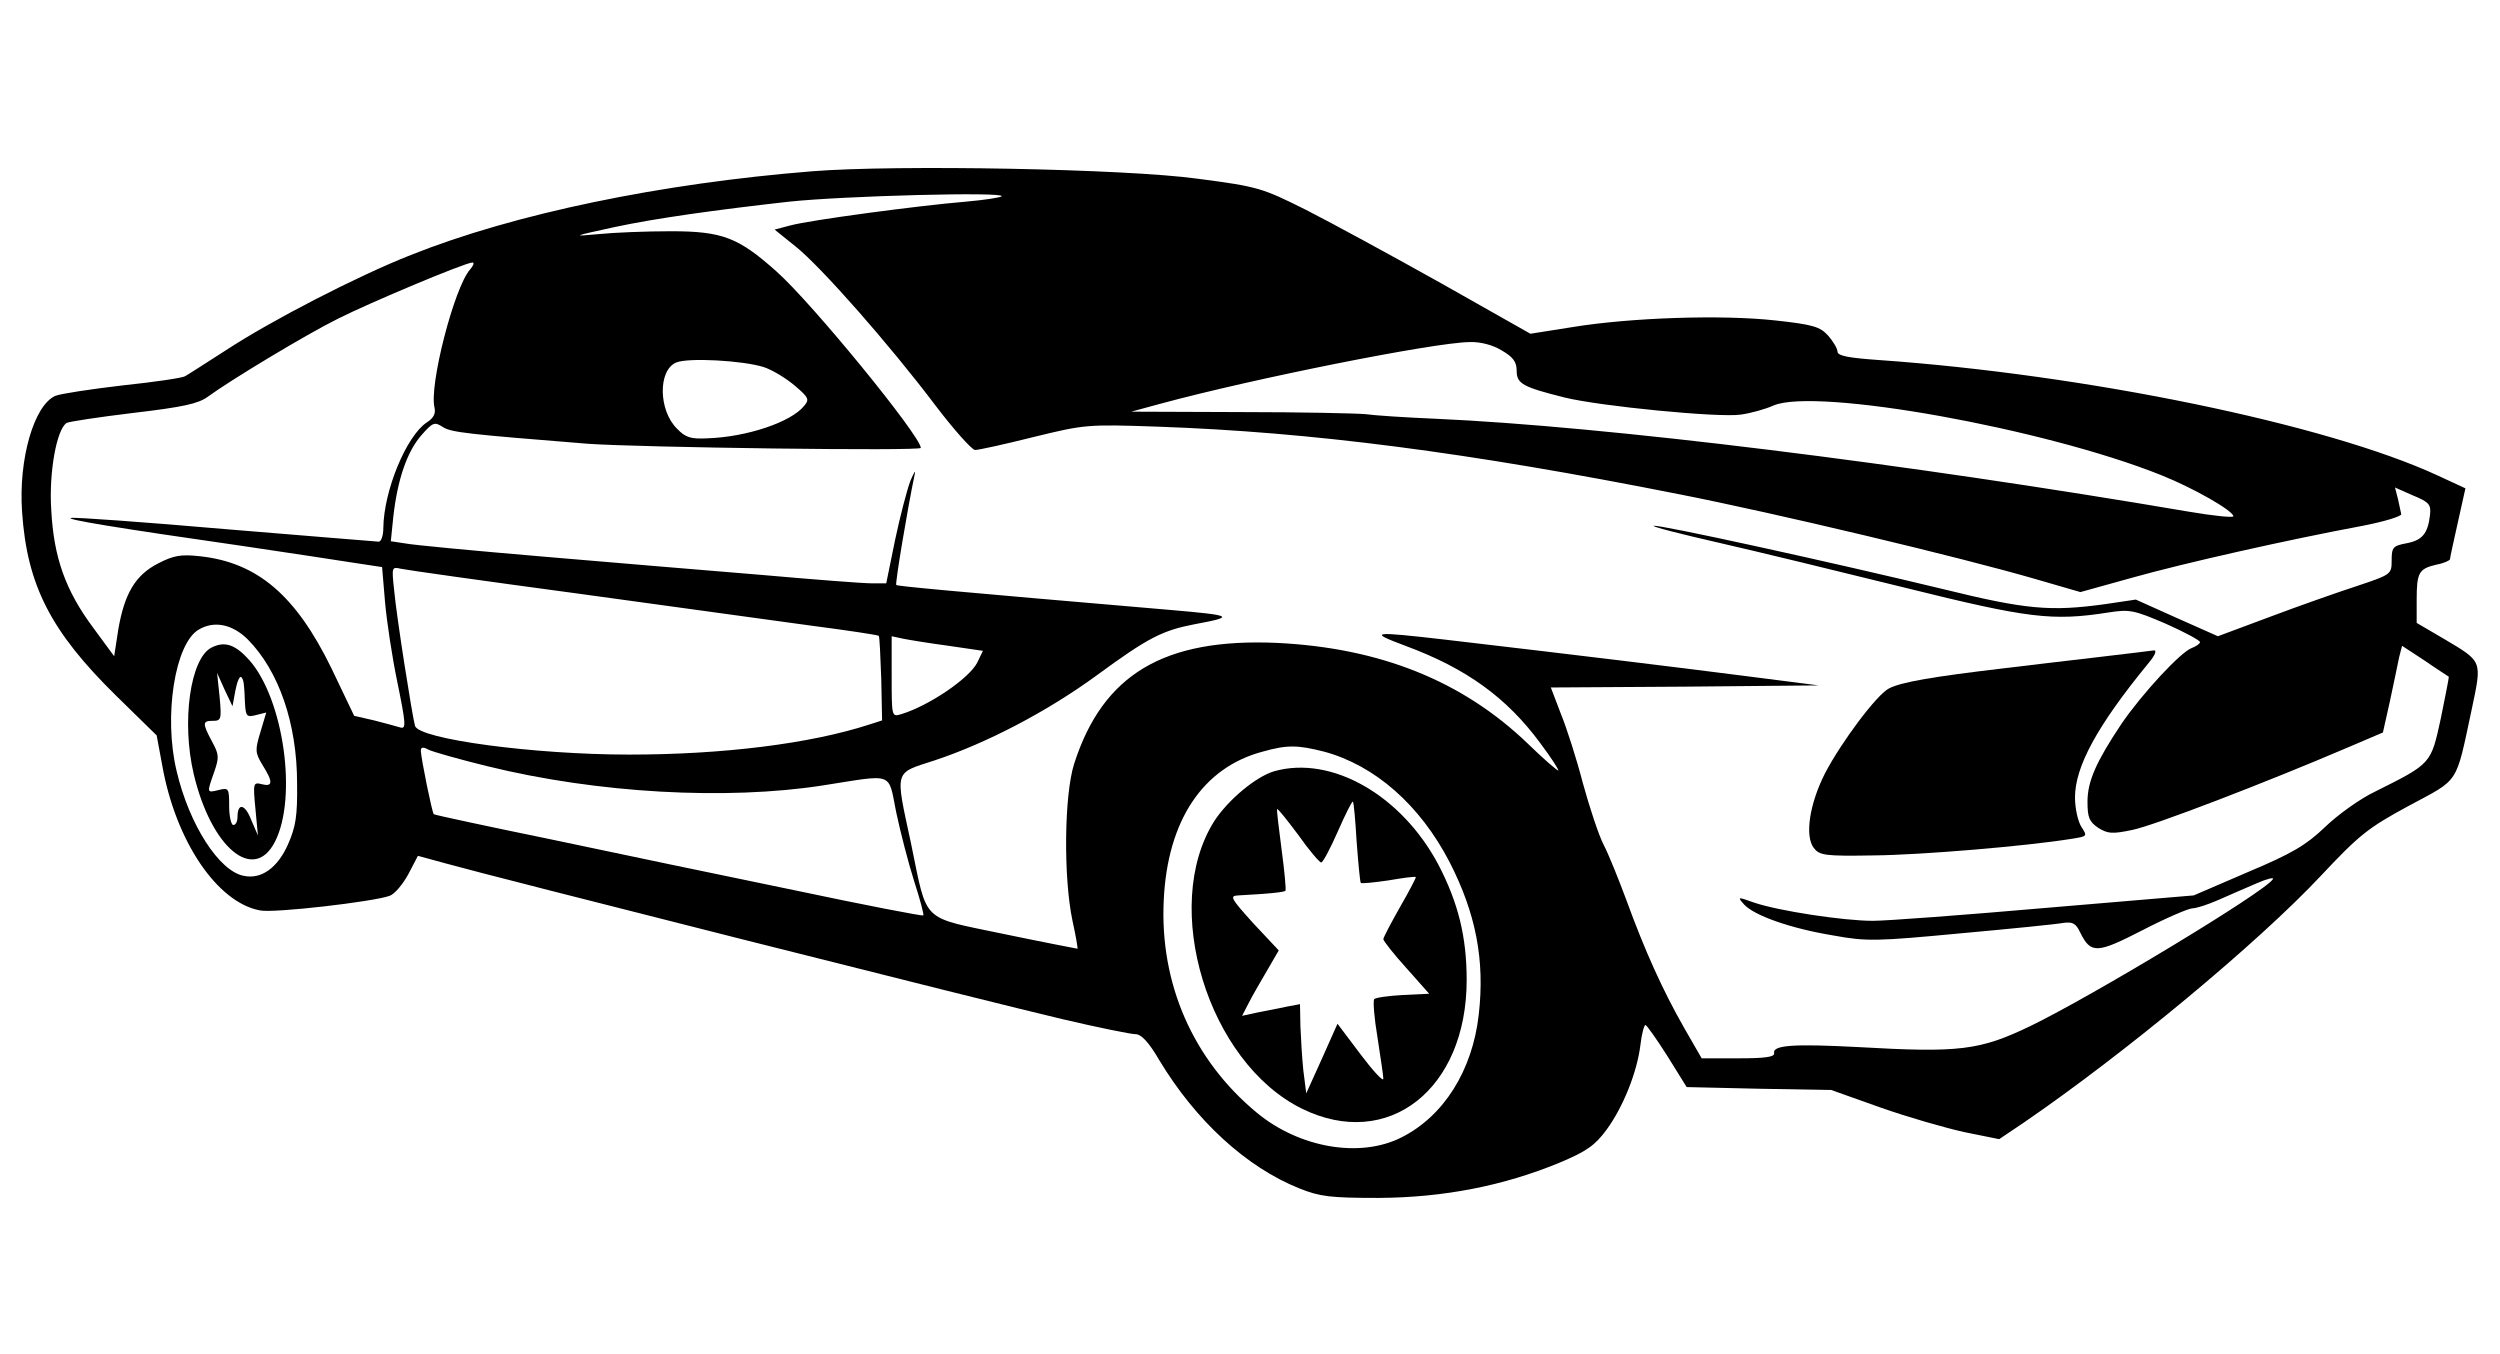 <?xml version="1.0" standalone="no"?>
<!DOCTYPE svg PUBLIC "-//W3C//DTD SVG 20010904//EN"
 "http://www.w3.org/TR/2001/REC-SVG-20010904/DTD/svg10.dtd">
<svg version="1.0" xmlns="http://www.w3.org/2000/svg"
 width="600pt" height="325pt" viewBox="0 0 600 325"
 preserveAspectRatio="xMidYMid meet">
<g transform="translate(0,325) scale(0.1,-0.1)"
fill="#000000" stroke="none">
<path d="M1950 2839 c-364 -29 -716 -102 -964 -201 -127 -50 -335 -157 -446
-230 -47 -30 -90 -58 -96 -61 -6 -4 -74 -14 -150 -22 -77 -9 -149 -20 -161
-25 -51 -22 -89 -151 -80 -279 12 -176 69 -287 226 -441 l97 -95 13 -70 c32
-183 132 -331 235 -350 33 -7 273 21 311 35 12 4 32 28 45 52 l23 44 66 -18
c102 -29 1306 -333 1481 -374 85 -20 164 -36 175 -36 14 0 32 -19 57 -62 88
-146 209 -257 336 -308 50 -20 74 -23 192 -23 155 1 299 29 434 85 64 27 84
41 112 79 40 55 73 138 81 203 3 27 9 48 12 48 3 0 27 -34 53 -75 l46 -74 174
-4 173 -3 118 -42 c65 -23 156 -49 201 -59 l84 -17 58 39 c244 167 563 432
714 593 92 98 113 115 211 168 123 66 112 49 151 231 25 119 27 114 -67 170
l-65 38 0 55 c0 66 5 75 48 85 17 3 32 10 32 13 0 4 9 44 19 89 l18 81 -67 31
c-266 123 -843 242 -1342 277 -71 5 -98 10 -98 20 0 7 -10 24 -22 38 -20 22
-36 27 -128 37 -127 14 -345 7 -486 -16 l-101 -16 -214 121 c-118 66 -263 145
-324 176 -106 53 -115 56 -260 75 -173 24 -724 34 -925 18z m454 -60 c-2 -3
-41 -9 -86 -13 -110 -9 -373 -44 -421 -57 l-38 -10 51 -41 c61 -49 224 -234
335 -381 44 -58 87 -106 95 -107 9 0 72 14 140 31 123 30 128 31 299 25 368
-13 741 -61 1250 -162 234 -46 675 -151 857 -204 l107 -31 126 35 c125 35 369
90 551 124 52 10 94 23 93 28 -1 5 -5 22 -8 37 l-7 27 43 -19 c39 -16 44 -22
41 -47 -5 -45 -19 -61 -57 -68 -32 -6 -35 -10 -35 -41 0 -33 -1 -34 -82 -61
-46 -15 -140 -48 -209 -74 l-126 -47 -99 44 -98 44 -74 -11 c-131 -18 -189
-13 -388 36 -269 65 -684 156 -695 152 -5 -2 66 -20 158 -41 92 -21 293 -70
447 -108 294 -73 352 -80 486 -59 51 8 61 6 138 -27 45 -20 82 -40 82 -44 0
-4 -9 -10 -19 -14 -26 -8 -121 -111 -170 -183 -60 -90 -81 -137 -81 -186 0
-38 4 -48 26 -63 23 -14 33 -15 81 -5 51 10 319 113 520 199 l82 35 17 76 c9
43 19 89 22 105 l7 27 55 -36 c30 -21 56 -37 57 -38 1 -1 -8 -46 -19 -100 -24
-110 -22 -108 -158 -176 -36 -17 -90 -56 -120 -85 -45 -43 -78 -63 -185 -108
l-130 -56 -355 -30 c-195 -17 -382 -31 -415 -31 -71 0 -228 24 -286 44 -39 14
-40 14 -23 -5 24 -26 110 -57 213 -74 82 -15 105 -14 307 5 121 11 231 22 246
25 22 3 30 -1 40 -22 26 -53 40 -52 151 5 56 29 110 52 119 52 9 0 37 9 62 20
25 11 66 29 92 40 25 11 42 15 39 10 -18 -30 -436 -282 -583 -353 -121 -58
-169 -64 -413 -50 -153 8 -206 5 -201 -15 1 -9 -23 -12 -86 -12 l-88 0 -42 73
c-52 91 -95 187 -138 305 -19 51 -43 111 -55 134 -12 23 -34 90 -50 148 -15
58 -39 133 -53 167 l-24 63 321 2 322 3 -180 23 c-164 21 -376 47 -718 87
-174 20 -185 19 -94 -15 146 -54 243 -124 324 -234 24 -32 43 -61 43 -65 0 -3
-33 25 -73 64 -157 151 -355 230 -602 242 -271 12 -418 -75 -487 -290 -24 -75
-26 -273 -4 -377 8 -36 13 -66 12 -67 0 0 -79 15 -175 35 -204 43 -184 23
-225 220 -38 177 -41 165 57 197 124 41 270 117 389 204 124 91 158 108 236
123 97 18 92 21 -58 34 -538 46 -655 57 -659 60 -3 3 27 183 44 264 3 14 -1 7
-10 -14 -8 -21 -25 -86 -37 -143 l-21 -103 -36 0 c-20 0 -137 9 -261 20 -124
10 -360 30 -525 44 -165 14 -315 28 -334 32 l-33 5 6 59 c10 89 33 156 67 195
28 32 32 33 52 20 20 -13 61 -17 347 -40 125 -9 800 -18 800 -10 0 28 -262
349 -347 424 -91 81 -129 96 -253 96 -58 0 -136 -3 -175 -7 -64 -6 -61 -5 40
17 98 21 241 41 419 61 133 14 517 24 510 13z m-1276 -176 c-38 -43 -99 -280
-85 -332 3 -14 -3 -25 -19 -35 -49 -33 -103 -164 -104 -253 0 -18 -5 -33 -11
-33 -5 0 -170 14 -367 30 -196 17 -363 29 -371 27 -18 -3 109 -24 409 -67 113
-17 235 -35 271 -41 l66 -10 7 -83 c4 -46 17 -133 30 -195 20 -98 21 -111 7
-107 -9 3 -37 10 -63 17 l-48 11 -55 115 c-85 174 -177 253 -315 268 -46 5
-63 2 -100 -17 -55 -28 -81 -72 -96 -158 l-10 -65 -50 68 c-67 90 -95 169
-101 283 -6 90 13 194 37 209 5 3 77 14 160 24 119 14 156 22 179 39 53 39
237 150 312 187 75 38 306 135 323 135 5 0 2 -8 -6 -17z m2476 -194 c28 -16
36 -28 36 -49 0 -31 15 -39 115 -64 85 -21 372 -49 423 -41 23 3 59 13 79 22
103 43 649 -55 929 -167 78 -31 174 -86 174 -99 0 -4 -48 1 -107 11 -681 116
-1400 205 -1808 223 -71 3 -147 8 -168 11 -21 2 -156 5 -300 5 l-262 1 70 19
c221 60 656 147 742 148 26 1 56 -7 77 -20z m-1771 -40 c21 -7 54 -27 75 -45
33 -28 35 -33 22 -48 -31 -39 -138 -75 -233 -78 -39 -2 -52 2 -72 23 -45 44
-46 141 -2 159 28 12 159 5 210 -11z m-443 -544 c223 -31 475 -65 560 -77 85
-11 157 -22 159 -24 2 -1 4 -48 6 -103 l2 -100 -31 -10 c-142 -46 -351 -72
-576 -72 -228 0 -505 37 -514 69 -7 26 -44 260 -50 325 -6 56 -6 57 16 52 13
-3 205 -30 428 -60z m-795 -110 c74 -75 118 -201 118 -345 1 -78 -3 -104 -22
-147 -25 -56 -64 -84 -106 -75 -59 11 -131 123 -161 251 -32 132 -4 307 53
340 37 22 81 13 118 -24z m1682 -15 l82 -12 -14 -29 c-20 -38 -116 -103 -182
-123 -23 -7 -23 -6 -23 90 l0 97 28 -6 c15 -3 64 -11 109 -17z m-1107 -289
c264 -65 574 -82 805 -46 173 27 156 34 176 -65 10 -47 29 -121 43 -165 14
-43 24 -81 22 -82 -2 -2 -142 25 -312 61 -170 35 -433 90 -584 122 -151 31
-277 58 -279 60 -4 4 -30 131 -31 152 0 9 5 10 18 3 9 -5 73 -23 142 -40z
m2008 35 c122 -33 230 -128 301 -265 63 -123 85 -235 70 -366 -15 -134 -84
-244 -186 -295 -99 -50 -244 -25 -346 59 -154 127 -234 311 -224 511 9 191 94
318 237 356 60 17 85 16 148 0z"/>
<path d="M5045 1674 c-60 -7 -171 -20 -245 -29 -160 -19 -237 -32 -266 -47
-29 -14 -115 -129 -154 -204 -37 -73 -49 -150 -27 -179 14 -18 26 -20 144 -18
112 1 365 22 476 40 37 6 37 6 22 29 -8 13 -15 44 -15 70 0 74 53 172 176 322
17 20 21 32 13 31 -8 -1 -63 -8 -124 -15z"/>
<path d="M508 1696 c-51 -25 -73 -177 -43 -304 42 -177 144 -262 195 -162 54
106 21 341 -61 435 -34 38 -59 47 -91 31z m57 -103 c4 21 10 35 14 32 6 -7 7
-13 9 -64 2 -30 4 -33 27 -27 l24 6 -14 -47 c-13 -43 -13 -49 5 -79 26 -41 25
-53 -2 -46 -20 5 -21 3 -15 -59 l6 -64 -16 37 c-15 39 -33 42 -33 7 0 -10 -4
-19 -10 -19 -5 0 -10 20 -10 45 0 43 -1 45 -25 39 -29 -7 -29 -8 -11 43 12 35
12 42 -5 73 -24 45 -23 50 2 50 20 0 21 4 16 58 l-6 57 18 -40 19 -40 7 38z"/>
<path d="M3058 1399 c-44 -13 -111 -69 -144 -120 -129 -205 -15 -579 211 -690
206 -101 395 46 395 309 0 103 -20 185 -68 277 -88 166 -256 263 -394 224z
m198 -170 c4 -52 8 -96 10 -98 2 -2 32 1 66 6 35 6 64 10 66 8 1 -1 -16 -34
-38 -72 -22 -39 -40 -73 -40 -77 0 -4 25 -36 55 -69 l55 -62 -63 -3 c-34 -2
-65 -6 -69 -10 -3 -4 0 -45 8 -92 7 -47 14 -91 14 -99 0 -8 -25 19 -55 59
l-55 73 -37 -83 -38 -84 -7 55 c-3 29 -6 78 -7 106 l-1 53 -32 -6 c-18 -4 -50
-10 -70 -14 l-37 -8 15 29 c8 16 28 51 44 78 l29 50 -61 65 c-54 60 -58 66
-36 67 76 4 110 8 113 11 2 2 -2 46 -9 98 -7 52 -12 96 -11 98 2 2 24 -26 51
-62 26 -37 51 -66 55 -66 4 0 22 34 40 75 18 41 34 73 36 71 2 -1 6 -45 9 -97z"/>
</g>
</svg>
